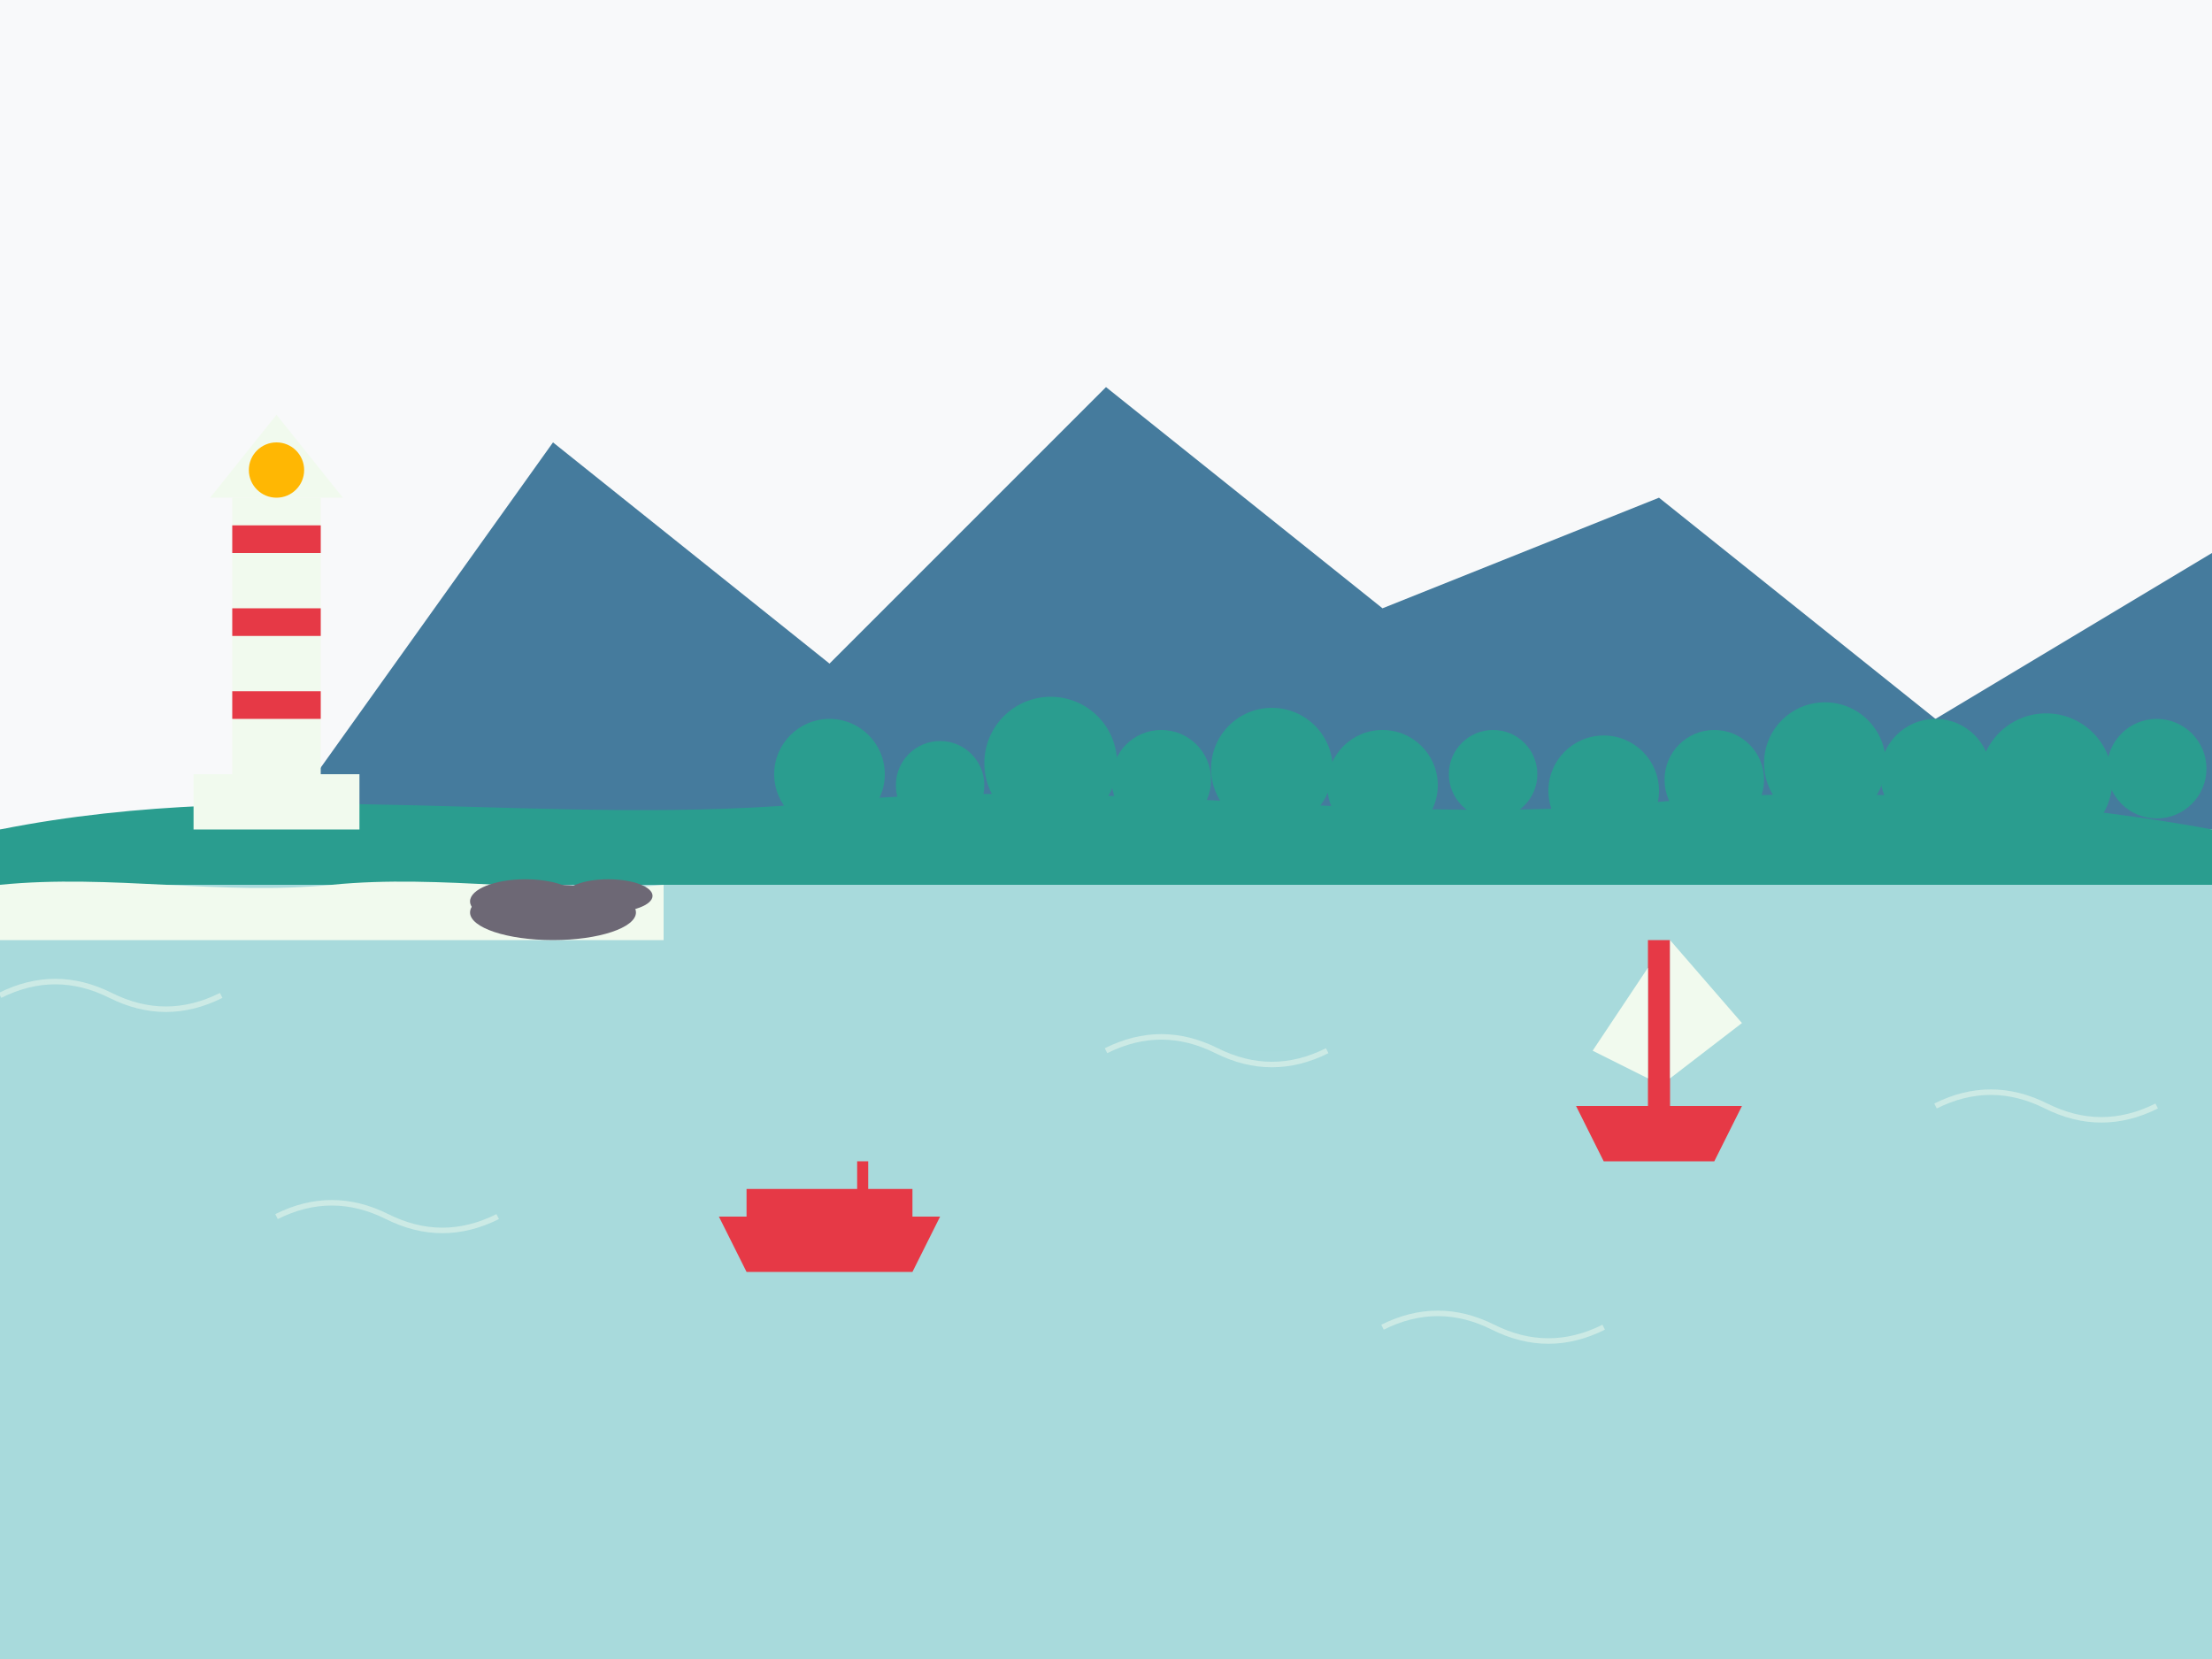 <svg xmlns="http://www.w3.org/2000/svg" width="400" height="300" viewBox="0 0 400 300">
  <style>
    .mountain { fill: #1d3557; }
    .mountain-light { fill: #457b9d; }
    .water { fill: #a8dadc; }
    .forest { fill: #2a9d8f; }
    .beach { fill: #f1faee; }
    .rock { fill: #6d6875; }
    .lighthouse { fill: #f1faee; }
    .lighthouse-light { fill: #ffb703; }
    .lighthouse-stripe { fill: #e63946; }
    .boat { fill: #e63946; }
    .boat-sail { fill: #f1faee; }
  </style>
  
  <!-- Sky Background -->
  <rect width="400" height="300" fill="#f8f9fa"/>
  
  <!-- Ocean -->
  <rect class="water" x="0" y="150" width="400" height="150"/>
  
  <!-- Island Background Mountain -->
  <polygon class="mountain-light" points="50,150 100,80 150,120 200,70 250,110 300,90 350,130 400,100 400,150"/>
  
  <!-- Island Foreground -->
  <path class="forest" d="M0,150 C50,140 100,150 150,145 C200,140 250,150 300,145 C350,140 400,150 400,150 L400,160 L0,160 Z"/>
  
  <!-- Beach -->
  <path class="beach" d="M0,160 C20,158 40,162 60,160 C80,158 100,162 120,160 L120,170 L0,170 Z"/>
  
  <!-- Rocks -->
  <ellipse class="rock" cx="100" cy="165" rx="15" ry="5"/>
  <ellipse class="rock" cx="110" cy="162" rx="8" ry="3"/>
  <ellipse class="rock" cx="95" cy="163" rx="10" ry="4"/>
  
  <!-- Island Forest -->
  <g class="forest">
    <!-- Groups of trees suggesting forest -->
    <circle cx="150" cy="140" r="10"/>
    <circle cx="170" cy="142" r="8"/>
    <circle cx="190" cy="138" r="12"/>
    <circle cx="210" cy="141" r="9"/>
    <circle cx="230" cy="139" r="11"/>
    <circle cx="250" cy="142" r="10"/>
    <circle cx="270" cy="140" r="8"/>
    <circle cx="290" cy="143" r="10"/>
    <circle cx="310" cy="141" r="9"/>
    <circle cx="330" cy="138" r="11"/>
    <circle cx="350" cy="140" r="10"/>
    <circle cx="370" cy="141" r="12"/>
    <circle cx="390" cy="139" r="9"/>
  </g>
  
  <!-- Lighthouse -->
  <g transform="translate(50, 140)">
    <rect class="lighthouse" x="-8" y="-50" width="16" height="50"/>
    <rect class="lighthouse-stripe" x="-8" y="-45" width="16" height="5"/>
    <rect class="lighthouse-stripe" x="-8" y="-30" width="16" height="5"/>
    <rect class="lighthouse-stripe" x="-8" y="-15" width="16" height="5"/>
    <path class="lighthouse" d="M-12,-50 L0,-65 L12,-50 Z"/>
    <circle class="lighthouse-light" cx="0" cy="-55" r="5"/>
    <rect class="lighthouse" x="-15" y="0" width="30" height="10"/>
  </g>
  
  <!-- Boats on Water -->
  <g transform="translate(300, 200)">
    <!-- Sailboat -->
    <path class="boat" d="M-15,0 L15,0 L10,10 L-10,10 Z"/>
    <rect class="boat" x="-2" y="-30" width="4" height="30"/>
    <path class="boat-sail" d="M2,-30 L2,-5 L15,-15 Z"/>
    <path class="boat-sail" d="M-2,-25 L-2,-5 L-12,-10 Z"/>
  </g>
  
  <g transform="translate(150, 220)">
    <!-- Small fishing boat -->
    <path class="boat" d="M-20,0 L20,0 L15,10 L-15,10 Z"/>
    <rect class="boat" x="5" y="-10" width="2" height="10"/>
    <rect class="boat" x="-15" y="-5" width="30" height="5"/>
  </g>
  
  <!-- Ocean Waves -->
  <path class="water" stroke="#f1faee" fill="none" d="M0,180 Q10,175 20,180 Q30,185 40,180" opacity="0.5"/>
  <path class="water" stroke="#f1faee" fill="none" d="M50,220 Q60,215 70,220 Q80,225 90,220" opacity="0.5"/>
  <path class="water" stroke="#f1faee" fill="none" d="M200,190 Q210,185 220,190 Q230,195 240,190" opacity="0.5"/>
  <path class="water" stroke="#f1faee" fill="none" d="M250,240 Q260,235 270,240 Q280,245 290,240" opacity="0.5"/>
  <path class="water" stroke="#f1faee" fill="none" d="M350,200 Q360,195 370,200 Q380,205 390,200" opacity="0.5"/>
</svg>
